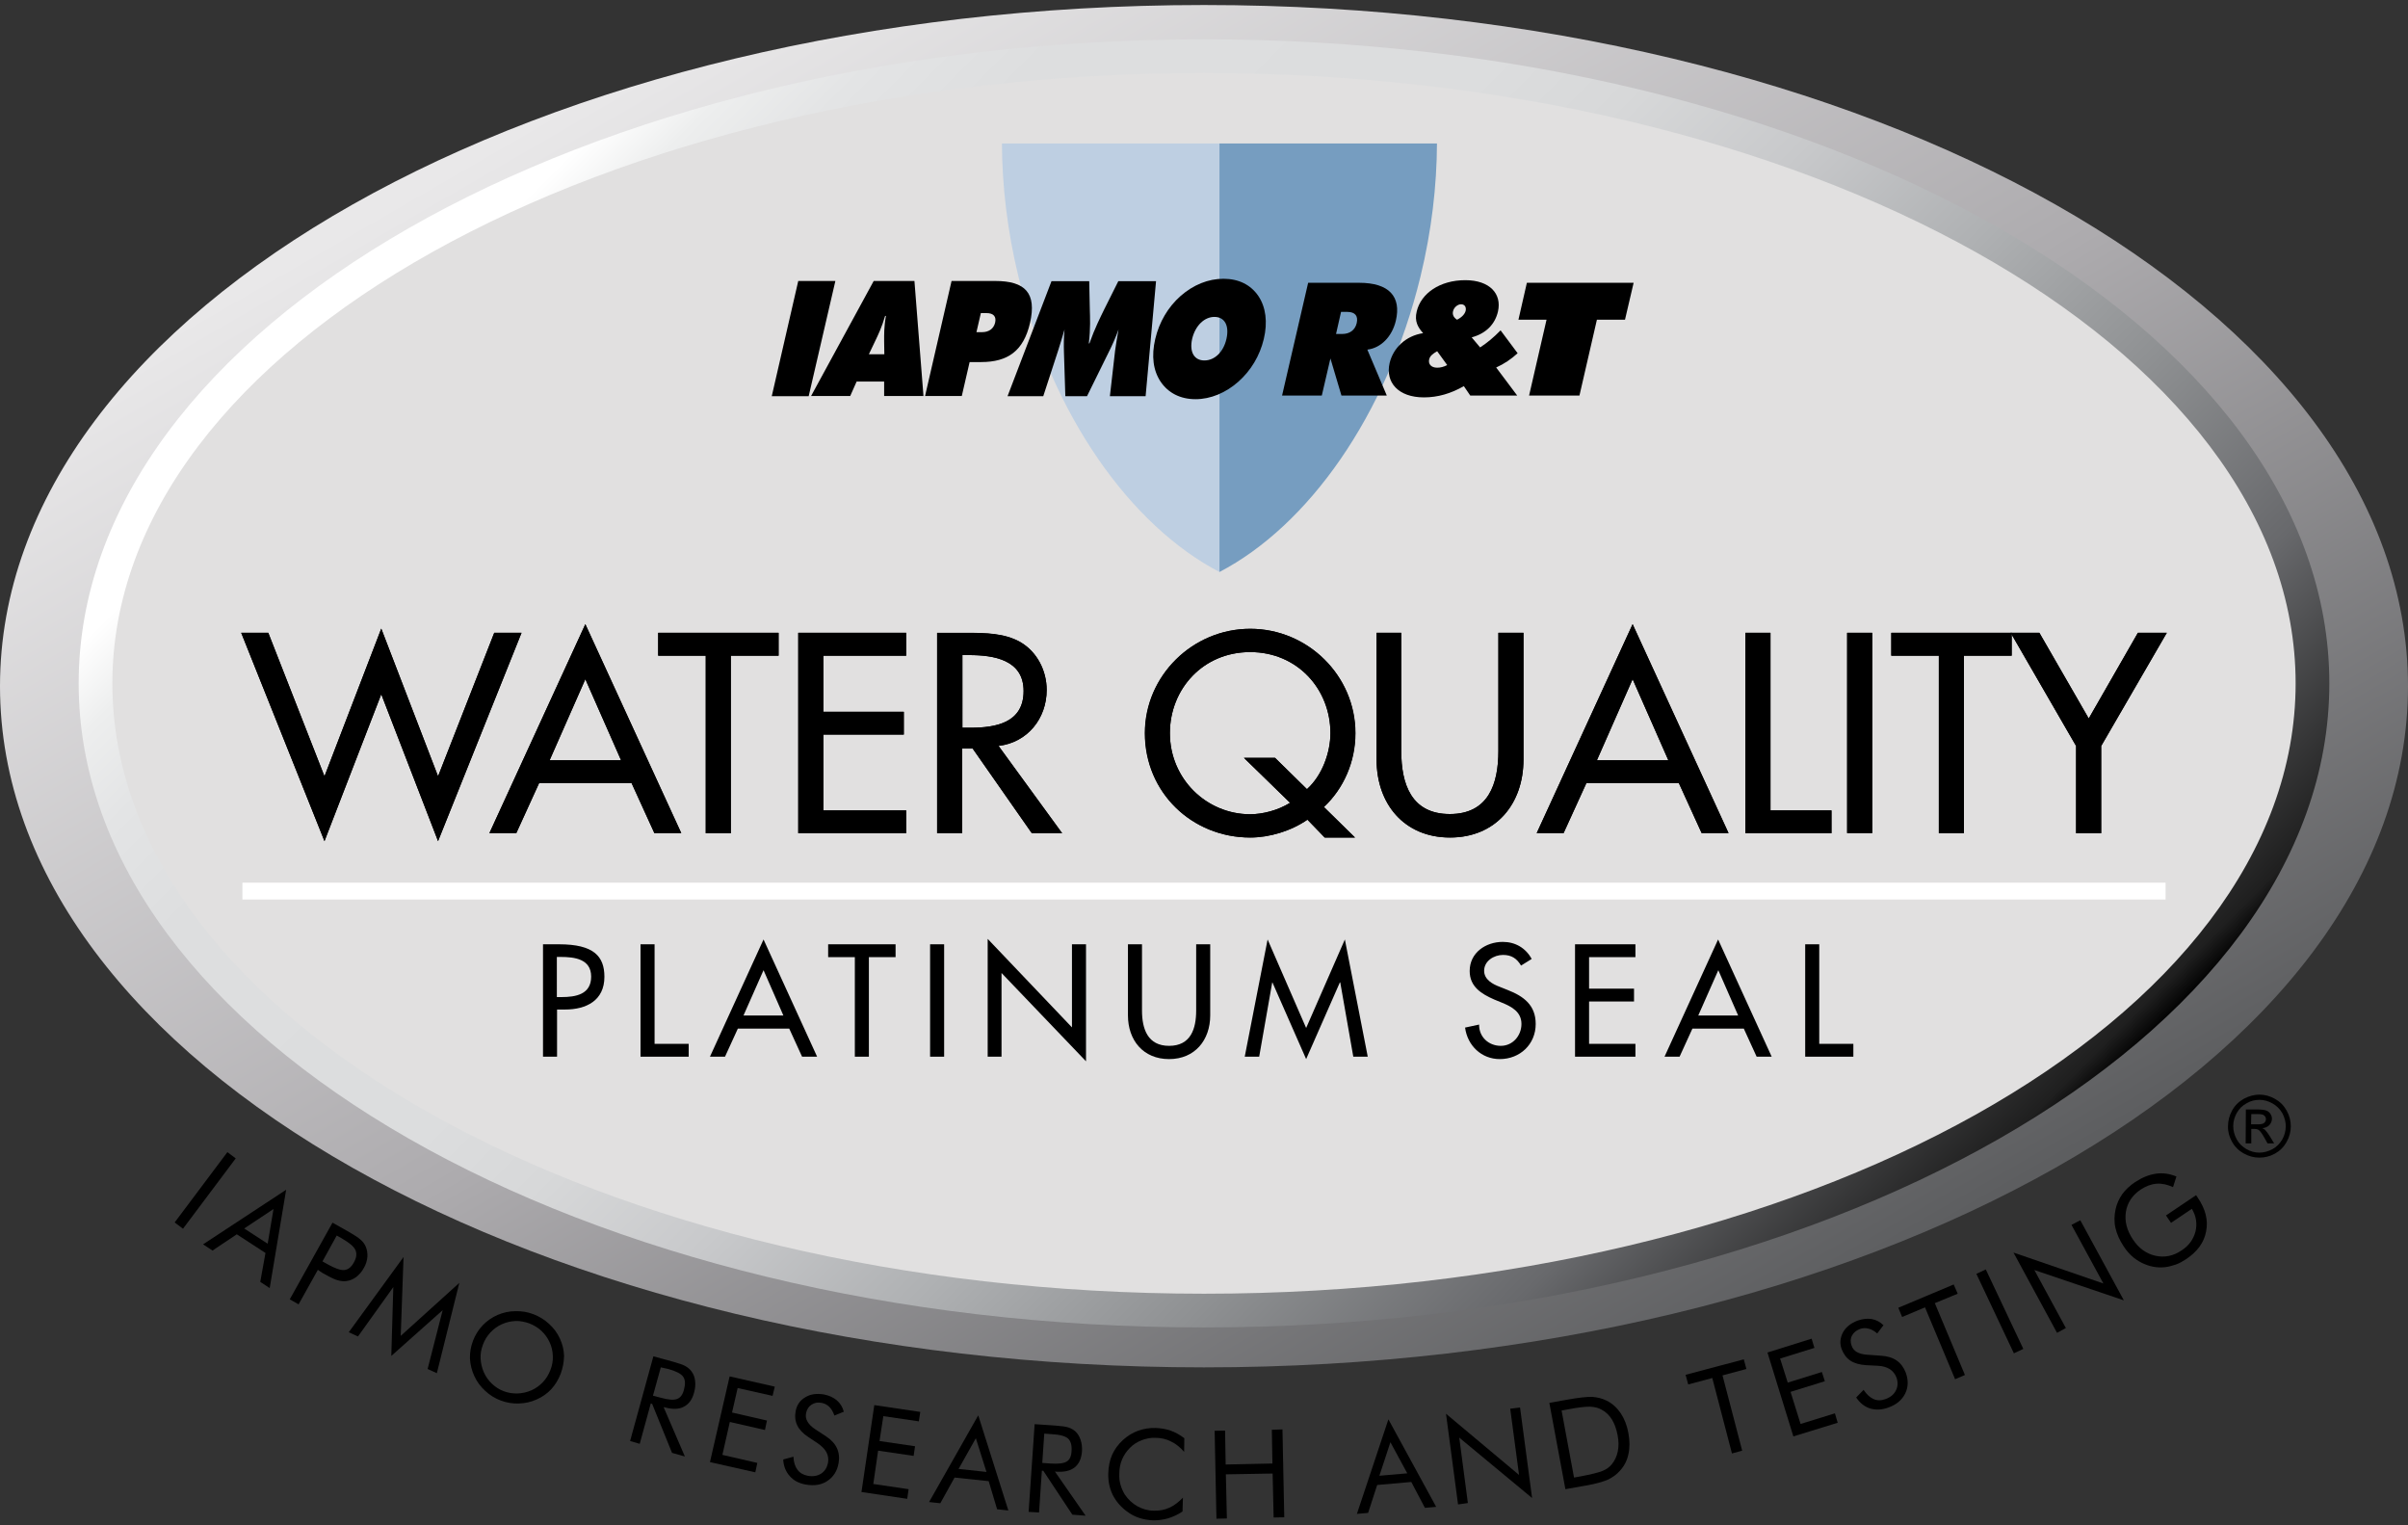 <svg xmlns="http://www.w3.org/2000/svg" xmlns:xlink="http://www.w3.org/1999/xlink" id="Capa_1" x="0px" y="0px" viewBox="0 0 1200 760" style="enable-background:new 0 0 1200 760;" xml:space="preserve"><rect x="0" y="0" width="1200" height="760" fill="#333333" stroke="none"/><style type="text/css">	.st0{clip-path:url(#SVGID_2_);fill:url(#SVGID_3_);}	.st1{clip-path:url(#SVGID_5_);fill:#E1E0E0;}	.st2{clip-path:url(#SVGID_7_);fill:url(#SVGID_8_);}	.st3{clip-path:url(#SVGID_10_);}	.st4{clip-path:url(#SVGID_10_);fill:#FFFFFF;}	.st5{clip-path:url(#SVGID_10_);fill:#BECFE2;}	.st6{clip-path:url(#SVGID_10_);fill:#769DC0;}</style><g>	<g>		<defs>			<path id="SVGID_1_" d="M600,2.5C268.6,2.5,0,154.4,0,341.9c0,187.4,268.6,339.4,600,339.4c331.4,0,600-152,600-339.4     C1200,154.4,931.4,2.5,600,2.5z"></path>		</defs>		<clipPath id="SVGID_2_">			<use xlink:href="#SVGID_1_" style="overflow:visible;"></use>		</clipPath>					<linearGradient id="SVGID_3_" gradientUnits="userSpaceOnUse" x1="524.513" y1="425.156" x2="532.904" y2="425.156" gradientTransform="matrix(50.048 86.686 86.686 -50.048 -62715.668 -24211.381)">			<stop offset="0" style="stop-color:#E9E8E9"></stop>			<stop offset="1.098900e-02" style="stop-color:#E9E8E9"></stop>			<stop offset="0.53" style="stop-color:#ADABAE"></stop>			<stop offset="0.995" style="stop-color:#5D5E60"></stop>			<stop offset="1" style="stop-color:#5D5E60"></stop>		</linearGradient>		<polygon class="st0" points="900,-517.1 1493.9,511.5 300,1200.9 -293.9,172.2   "></polygon>	</g>	<g>		<defs>			<rect id="SVGID_4_" y="2.5" width="1200" height="755"></rect>		</defs>		<clipPath id="SVGID_5_">			<use xlink:href="#SVGID_4_" style="overflow:visible;"></use>		</clipPath>		<path class="st1" d="M47.6,340.5C47.6,167.9,294.9,28,600,28c305.1,0,552.4,139.9,552.4,312.5c0,172.6-247.3,312.5-552.4,312.5    C294.9,652.9,47.6,513,47.6,340.5"></path>	</g>	<g>		<defs>			<path id="SVGID_6_" d="M56,340.5C56,172.8,300,36.4,600,36.4c300,0,544,136.4,544,304.1c0,167.7-244.1,304.1-544,304.1     C300,644.6,56,508.1,56,340.5 M39.2,340.5c0,176.9,251.6,320.9,560.8,320.9s560.8-143.9,560.8-320.9     c0-176.9-251.6-320.9-560.8-320.9S39.2,163.6,39.2,340.5"></path>		</defs>		<clipPath id="SVGID_7_">			<use xlink:href="#SVGID_6_" style="overflow:visible;"></use>		</clipPath>					<linearGradient id="SVGID_8_" gradientUnits="userSpaceOnUse" x1="524.577" y1="425.214" x2="532.969" y2="425.214" gradientTransform="matrix(76.984 76.984 76.984 -76.984 -72841.609 -7631.897)">			<stop offset="0" style="stop-color:#FFFFFF"></stop>			<stop offset="5.121970e-02" style="stop-color:#FFFFFF"></stop>			<stop offset="5.140800e-02" style="stop-color:#FFFFFF"></stop>			<stop offset="8.774930e-02" style="stop-color:#EDEEEE"></stop>			<stop offset="0.133" style="stop-color:#E3E4E5"></stop>			<stop offset="0.196" style="stop-color:#DDDEDF"></stop>			<stop offset="0.372" style="stop-color:#DCDDDE"></stop>			<stop offset="0.436" style="stop-color:#D7D8D9"></stop>			<stop offset="0.523" style="stop-color:#C8C9CB"></stop>			<stop offset="0.625" style="stop-color:#AFB1B3"></stop>			<stop offset="0.737" style="stop-color:#8F9193"></stop>			<stop offset="0.858" style="stop-color:#68696C"></stop>			<stop offset="0.985" style="stop-color:#1F1F1F"></stop>			<stop offset="1" style="stop-color:#000000"></stop>			<stop offset="1" style="stop-color:#151516"></stop>			<stop offset="1" style="stop-color:#4F4F51"></stop>			<stop offset="1" style="stop-color:#696A6C"></stop>			<stop offset="1" style="stop-color:#7D7E81"></stop>			<stop offset="1" style="stop-color:#8D8F91"></stop>			<stop offset="1" style="stop-color:#9A9B9E"></stop>			<stop offset="1" style="stop-color:#A3A5A7"></stop>			<stop offset="1" style="stop-color:#A9AAAD"></stop>			<stop offset="1" style="stop-color:#AAACAE"></stop>		</linearGradient>		<polygon class="st2" points="600,-541.2 1481.7,340.5 600,1222.2 -281.7,340.5   "></polygon>	</g>	<g>		<defs>			<rect id="SVGID_9_" y="2.5" width="1200" height="755"></rect>		</defs>		<clipPath id="SVGID_10_">			<use xlink:href="#SVGID_9_" style="overflow:visible;"></use>		</clipPath>		<path class="st3" d="M277.6,526.5h-7v-56h8c17.2,0,22.6,5.9,22.6,16.2c0,11.8-9,16.3-19.6,16.3h-4V526.5z M277.6,496.8h2.2    c7.1,0,14.8-1.3,14.8-10.2c0-8.8-8.3-9.8-15.2-9.8h-1.9V496.8z"></path>		<polygon class="st3" points="326.2,520.1 343.2,520.1 343.2,526.5 319.2,526.5 319.2,470.5 326.2,470.5   "></polygon>		<path class="st3" d="M367.7,512.5l-6.4,14h-7.5l26.7-58.4l26.7,58.4h-7.5l-6.4-14H367.7z M380.5,483.4l-10,22.6h19.9L380.5,483.4z    "></path>		<polygon class="st3" points="433,526.5 426,526.5 426,476.9 412.7,476.9 412.7,470.5 446.3,470.5 446.3,476.9 433,476.9   "></polygon>		<rect x="463.5" y="470.5" class="st3" width="7" height="56"></rect>		<polygon class="st3" points="492.2,467.8 534.2,511.9 534.2,470.5 541.2,470.5 541.2,528.8 499.1,484.8 499.1,526.5 492.2,526.5       "></polygon>		<path class="st3" d="M569.1,470.5v33c0,9.1,2.8,17.6,13.5,17.6c10.8,0,13.5-8.5,13.5-17.6v-33h7v35.4c0,12.3-7.6,21.8-20.5,21.8    s-20.5-9.4-20.5-21.8v-35.4H569.1z"></path>		<polygon class="st3" points="634.1,489.5 634,489.5 627.5,526.5 620.3,526.5 631.7,468.1 650.9,512.2 670.2,468.1 681.6,526.5     674.4,526.5 667.9,489.5 667.7,489.5 650.9,527.7   "></polygon>		<path class="st3" d="M758,481.1c-2.1-3.5-4.7-5.3-9-5.3c-4.5,0-9.4,3-9.4,7.9c0,4.4,4.3,6.7,7.8,8l4,1.6    c7.9,3.1,13.9,7.5,13.9,16.9c0,10.2-7.9,17.5-17.9,17.5c-9.1,0-16.1-6.7-17.3-15.7l7-1.5c-0.1,6.2,4.8,10.6,10.8,10.6    c6,0,10.3-5.1,10.3-10.9c0-6-4.8-8.6-9.7-10.6l-3.9-1.6c-6.4-2.8-12.2-6.4-12.2-14.2c0-9.1,8-14.5,16.5-14.5    c6.2,0,11.4,3,14.4,8.5L758,481.1z"></path>		<polygon class="st3" points="784.9,470.5 815,470.5 815,476.9 791.9,476.9 791.9,492.6 814.3,492.6 814.3,499 791.9,499     791.9,520.1 815,520.1 815,526.5 784.9,526.5   "></polygon>		<path class="st3" d="M843.4,512.5l-6.4,14h-7.5l26.7-58.4l26.7,58.4h-7.5l-6.4-14H843.4z M856.3,483.4l-10,22.6h19.9L856.3,483.4z    "></path>		<polygon class="st3" points="906.6,520.1 923.6,520.1 923.6,526.5 899.6,526.5 899.6,470.5 906.6,470.5   "></polygon>		<polygon class="st3" points="161.7,386.8 190,313.2 218.3,386.8 246.3,315.3 259.9,315.3 218.3,419.1 190,345.9 161.7,419.1     120.2,315.3 133.7,315.3   "></polygon>		<path class="st3" d="M268.7,390.1l-11.4,25h-13.4l47.8-104.1l47.8,104.1h-13.4l-11.4-25H268.7z M291.7,338.4l-17.8,40.4h35.6    L291.7,338.4z"></path>		<polygon class="st3" points="364.2,415.1 351.7,415.1 351.7,326.7 328,326.7 328,315.3 388,315.3 388,326.7 364.2,326.7   "></polygon>		<polygon class="st3" points="397.8,315.3 451.6,315.3 451.6,326.7 410.3,326.7 410.3,354.6 450.4,354.6 450.4,366 410.3,366     410.3,403.8 451.6,403.8 451.6,415.1 397.8,415.1   "></polygon>		<path class="st3" d="M529.3,415.1h-15.1l-29.5-42.2h-5.2v42.2h-12.5v-99.8h15.1c8.9,0,18.5,0.1,26.4,4.6    c8.4,4.9,13.1,14.3,13.1,23.8c0,14.3-9.6,26.2-24,27.9L529.3,415.1z M479.5,362.6h4c12.7,0,26.6-2.4,26.6-18.3    c0-15.6-14.9-17.9-27.2-17.9h-3.3V362.6z"></path>		<path class="st3" d="M660.2,417.3l-8.6-8.9c-8.2,5.7-19,8.9-28.5,8.9c-29,0-52.5-22.4-52.5-52c0-28.6,23.8-52,52.5-52    c28.7,0,52.4,23.4,52.4,52c0,14.2-5.8,27.5-15.7,36.8l15.5,15.2H660.2z M651.3,393.2c7.7-6.9,11.7-18.4,11.7-27.9    c0-22-16.5-40.4-40-40.4c-23.5,0-40,18.4-40,40.4c0,22.8,18.3,40.4,40,40.4c6.1,0,13.8-1.9,19.9-5.7l-23-22.4h15.5L651.3,393.2z"></path>		<path class="st3" d="M698.3,315.3v58.9c0,16.3,4.9,31.4,24.2,31.4s24.2-15.1,24.2-31.4v-58.9h12.5v63.2c0,22-13.7,38.8-36.6,38.8    s-36.6-16.8-36.6-38.8v-63.2H698.3z"></path>		<path class="st3" d="M790.6,390.1l-11.4,25h-13.4l47.8-104.1l47.8,104.1H848l-11.4-25H790.6z M813.6,338.4l-17.8,40.4h35.6    L813.6,338.4z"></path>		<polygon class="st3" points="882.3,403.8 912.7,403.8 912.7,415.1 869.8,415.1 869.8,315.3 882.3,315.3   "></polygon>		<rect x="920.5" y="315.3" class="st3" width="12.5" height="99.8"></rect>		<polygon class="st3" points="978.7,415.1 966.2,415.1 966.2,326.7 942.5,326.7 942.5,315.3 1002.5,315.3 1002.5,326.7     978.7,326.7   "></polygon>		<polygon class="st3" points="1002,315.3 1016.3,315.3 1040.9,358 1065.4,315.3 1079.8,315.3 1047.1,371.7 1047.1,415.1     1034.6,415.1 1034.6,371.7   "></polygon>		<rect x="120.8" y="439.8" class="st4" width="958.4" height="8.4"></rect>		<path class="st5" d="M607.7,285c-44.1-23-83.4-77.7-100.2-147.3c-5.5-22.6-8.1-45-8.2-66.2h108.4V285z"></path>		<path class="st6" d="M607.7,285c44.1-23,83.3-77.7,100.2-147.3c5.5-22.6,8.1-45,8.2-66.2H607.7V285z"></path>		<polygon class="st3" points="397.8,140 416.3,140 403,197.4 384.6,197.4   "></polygon>		<path class="st3" d="M435.4,140h20.3l4.5,57.3h-19.6l0-7.2h-13.7l-3.2,7.2h-19.5L435.4,140z M440.7,176.5l-0.1-6.5    c0-3.1-0.1-7.1,0.9-12.6h-0.4c-1.6,5.5-3.5,9.5-5,12.6l-3.1,6.5H440.7z"></path>		<path class="st3" d="M474.2,140H496c14.9,0,20.7,6,17.3,20.9c-3.2,13.9-11,19.5-24.4,19.5h-5.7l-3.9,16.9H461L474.2,140z     M486.6,165.5h2.8c3.5,0,5.8-1.8,6.5-4.7c0.7-3-0.7-4.8-4.3-4.8h-2.8L486.6,165.5z"></path>		<path class="st3" d="M555.7,174.7c0.3-2.3,0.9-5.9,1.7-10.5c-1.5,4.2-3.2,7.9-4.8,11.1l-10.9,22.1h-10.8l-0.7-22.1    c-0.1-3.3-0.1-7,0.3-11.1c-1.2,3.9-2.2,7.5-3.2,10.5l-7.4,22.7h-17.8l21.9-57.3h18.8l0.3,14.2c0.1,3.9,0.4,9.2-0.5,16.8h0.3    c2.7-7.6,5.5-13.1,7.4-17l7-14h18.8l-5.2,57.3h-17.8L555.7,174.7z"></path>		<path class="st3" d="M617.1,190.2c-6.2,5.5-13.8,8.7-21.3,8.7c-7.6,0-13.6-3.1-17.4-8.7c-3.7-5.5-4.7-12.8-2.7-21.3    c2-8.5,6.4-15.9,12.6-21.4c6.4-5.6,13.8-8.6,21.4-8.6c7.6,0,13.6,3,17.4,8.6c3.7,5.5,4.7,13,2.7,21.4    C627.8,177.3,623.4,184.6,617.1,190.2 M611.2,168.8c1.5-6.7-1-10.9-6-10.9s-9.5,4.3-11.1,10.9c-1.5,6.7,1.1,10.8,6.1,10.8    C605.2,179.6,609.7,175.5,611.2,168.8"></path>		<path class="st3" d="M709.6,198c-12.8,0-19.3-7.5-17.1-17.1c1.8-7.6,8.1-13.6,16.7-14.9c-2.6-2.9-4.4-5.9-3.2-10.8    c2.1-9,11.5-15.6,24.2-15.6c12.2,0,18.3,6.8,16.3,15.6c-1.5,6.5-6.1,11-13.1,12.9l4.2,5c3.4-2.2,6.8-5,10.2-8.5l8.5,11.4    c-3.3,3-6.7,5.3-10.7,7.1l10.5,14h-23.4l-3.2-4.7C723,196.1,716.5,198,709.6,198 M716.2,175c-2.3,1.3-3.6,2.4-4,4.1    c-0.5,2.2,0.9,4.1,4,4.1c1.7,0,3.2-0.4,5-1.3L716.2,175z M730.4,154.8c0.4-1.9-0.6-3.2-2.3-3.2c-1.7,0-3.6,1.6-4,3.5    c-0.4,1.7,0.3,3.1,2,4.2C728.5,158.1,730,156.5,730.4,154.8"></path>		<path class="st3" d="M651.9,140.9h25.4c15,0,21.1,6.9,18.3,18.9c-1.9,8-7.5,13.6-14.2,14.4l9.7,22.9h-22.6l-5.5-18.5l-4.3,18.5    h-19.8L651.9,140.9z M665.8,166.4h3.1c3.8,0,6.4-2,7.2-5.4c0.8-3.5-0.7-5.6-4.7-5.6h-3.1L665.8,166.4z"></path>		<polygon class="st3" points="770.7,159.3 756.7,159.3 760.9,140.9 814.1,140.9 809.8,159.3 795.8,159.3 787.1,197.1 762,197.1       "></polygon>					<rect x="80.3" y="590.7" transform="matrix(0.6 -0.8 0.8 0.6 -433.705 318.913)" class="st3" width="43.8" height="5.2"></rect>		<path class="st3" d="M142.6,592.8l-8.2,49l-4.7-3.1l2.6-14.4l-14.3-9.3l-12.1,8.1l-4.7-3.1L142.6,592.8z M136.3,602.4l-14.6,9.7    l11.7,7.6L136.3,602.4z"></path>		<path class="st3" d="M158.4,632.7l-9.6,17.2l-4.4-2.5l21.3-38.2l8,4.5c2.8,1.6,4.8,2.9,5.9,3.9c1.2,1,2,2.1,2.6,3.4    c0.7,1.6,1,3.3,0.9,5.2c-0.2,1.9-0.7,3.8-1.8,5.6c-1,1.9-2.3,3.3-3.8,4.5c-1.5,1.1-3.2,1.8-4.9,2c-1.4,0.2-2.8,0-4.3-0.4    c-1.5-0.4-3.6-1.4-6.4-3l-1.3-0.7L158.4,632.7z M160.7,628.5l2.3,1.3c3.9,2.2,6.8,3.2,8.6,3c1.9-0.2,3.4-1.4,4.7-3.7    c1.4-2.4,1.6-4.5,0.8-6.3c-0.8-1.8-3.2-3.7-7-5.9l-2.3-1.3L160.7,628.5z"></path>		<polygon class="st3" points="195,675.6 196,641.3 178.4,665.9 173.8,663.8 201.1,626.3 199.7,665.6 228.9,639.2 217.7,684.2     213.1,682.1 220.6,652.8   "></polygon>		<path class="st3" d="M279.4,684.5c-1.1,2.9-2.7,5.5-4.7,7.7c-2.1,2.2-4.5,3.9-7.3,5.1c-2.8,1.3-5.8,1.9-8.9,2    c-3.1,0.1-6.1-0.4-9-1.5c-2.9-1.1-5.5-2.7-7.7-4.8c-2.3-2.1-4.1-4.5-5.4-7.3c-1.3-2.8-2-5.7-2.2-8.7c-0.1-3,0.4-6,1.5-8.9    c1.1-2.9,2.7-5.5,4.8-7.7c2.1-2.2,4.5-3.9,7.4-5.2c2.8-1.2,5.8-1.9,8.9-1.9c3.1-0.1,6.1,0.4,9,1.5c2.9,1.1,5.5,2.7,7.8,4.8    c2.3,2.1,4.1,4.5,5.4,7.3c1.3,2.8,2,5.7,2.1,8.7C281,678.6,280.5,681.6,279.4,684.5 M251.1,693.2c2.2,0.8,4.5,1.2,6.9,1.1    c2.3-0.1,4.6-0.6,6.9-1.6c2.2-1,4.1-2.4,5.7-4.1c1.6-1.7,2.8-3.7,3.7-6c0.9-2.3,1.3-4.6,1.2-7c-0.1-2.4-0.6-4.7-1.6-6.8    c-1-2.2-2.4-4.1-4.1-5.7c-1.7-1.6-3.7-2.8-6-3.7c-2.3-0.8-4.6-1.3-6.9-1.2c-2.3,0.1-4.6,0.6-6.8,1.6c-2.2,1-4.1,2.4-5.7,4.1    c-1.6,1.7-2.9,3.8-3.7,6c-0.9,2.3-1.3,4.6-1.2,6.9c0.1,2.3,0.6,4.6,1.6,6.9c1,2.3,2.4,4.2,4.1,5.8    C246.9,691.1,248.9,692.4,251.1,693.2"></path>		<path class="st3" d="M314,718l11.6-42.2l9.9,2.7c2.8,0.8,4.9,1.5,6.1,2.2c1.2,0.7,2.2,1.5,3,2.6c1,1.3,1.6,2.9,1.8,4.7    c0.2,1.8,0.1,3.7-0.5,5.8c-0.9,3.5-2.6,5.8-5.1,7.1c-2.4,1.3-5.5,1.4-9.2,0.4l-0.9-0.2l10.6,24.6l-6.4-1.8l-9.9-24.4l-0.7-0.2    l-5.5,20.1L314,718z M329.3,681.3l-3.9,14.1l3.8,1c3.9,1.1,6.7,1.3,8.3,0.6c1.6-0.6,2.8-2.2,3.4-4.8c0.7-2.7,0.6-4.8-0.5-6.3    c-1.1-1.5-3.5-2.7-7.4-3.8L329.3,681.3z"></path>		<polygon class="st3" points="353.8,728.5 363.6,685.8 386.1,690.9 385,695.5 367.6,691.6 364.8,703.8 382.2,707.8 381.2,712.5     363.7,708.5 360,724.9 377.4,728.9 376.4,733.6   "></polygon>		<path class="st3" d="M411.7,715.7c2.6,1.7,4.4,3.7,5.4,5.9c1,2.2,1.3,4.7,0.8,7.4c-0.7,4-2.6,6.9-5.6,8.9c-3,2-6.5,2.5-10.7,1.8    c-3.4-0.6-6.1-2-8-4.2c-2-2.2-3.1-4.9-3.3-8.3l5.1-1.4c0.1,2.7,0.8,4.9,2,6.5c1.2,1.6,2.9,2.6,5.1,3c2.6,0.5,4.8,0.1,6.6-1    c1.9-1.2,3-3,3.5-5.3c0.4-1.9,0.1-3.7-0.7-5.3c-0.8-1.6-2.3-3.1-4.3-4.5l-4.8-3.2c-2.6-1.7-4.5-3.7-5.5-5.8    c-1-2.1-1.3-4.5-0.8-7.1c0.6-3.1,2.2-5.4,4.8-6.9c2.6-1.6,5.7-2,9.3-1.4c2.6,0.5,4.7,1.5,6.4,2.9c1.7,1.5,2.9,3.3,3.5,5.7    l-4.7,1.9c-0.6-1.8-1.5-3.3-2.5-4.3c-1-1-2.3-1.7-3.8-2c-1.9-0.4-3.6-0.1-5.1,0.9c-1.4,0.9-2.3,2.3-2.7,4.2    c-0.3,1.5-0.1,2.9,0.7,4.2c0.7,1.3,2,2.6,3.8,3.8L411.7,715.7z"></path>		<polygon class="st3" points="429.3,743.4 435.7,700.1 458.6,703.5 457.9,708.2 440.2,705.6 438.3,718 456,720.6 455.3,725.4     437.6,722.8 435.2,739.4 452.8,742 452.1,746.8   "></polygon>		<path class="st3" d="M487.5,705.2l15,47.4l-5.6-0.6l-4.2-14l-17-1.8l-7.1,12.8l-5.6-0.6L487.5,705.2z M486.3,716.6l-8.6,15.3    l13.9,1.5L486.3,716.6z"></path>		<path class="st3" d="M512.6,753.3l3-43.7l10.3,0.7c2.9,0.2,5.1,0.5,6.4,0.9c1.3,0.4,2.5,1.1,3.5,1.9c1.2,1.1,2.1,2.5,2.7,4.3    c0.6,1.7,0.8,3.7,0.7,5.7c-0.3,3.6-1.4,6.2-3.6,8c-2.1,1.7-5.1,2.4-9,2.2l-0.9-0.1l15.3,22l-6.6-0.5l-14.5-21.9l-0.7,0l-1.4,20.8    L512.6,753.3z M520.4,714.3l-1,14.6l4,0.3c4.1,0.3,6.8-0.1,8.2-1c1.5-0.9,2.3-2.7,2.4-5.3c0.2-2.8-0.4-4.8-1.7-6.1    c-1.3-1.2-4-2-8-2.2L520.4,714.3z"></path>		<path class="st3" d="M590.1,723.4c-2-2.3-4.2-4.1-6.6-5.2c-2.3-1.2-5-1.8-7.8-1.8c-2.3-0.1-4.6,0.4-6.8,1.2    c-2.2,0.9-4.2,2.1-5.8,3.8c-1.7,1.7-3,3.6-3.9,5.7c-0.9,2.1-1.4,4.5-1.4,7.1c-0.1,2,0.1,3.9,0.6,5.6c0.5,1.7,1.2,3.3,2.1,4.8    c1.7,2.5,3.8,4.5,6.3,5.9c2.5,1.4,5.3,2.2,8.2,2.2c2.8,0.1,5.4-0.4,7.8-1.5c2.4-1.1,4.6-2.8,6.7-5l-0.2,6.9    c-2.2,1.5-4.6,2.6-7.1,3.4c-2.5,0.7-5.1,1.1-7.8,1c-2.3-0.1-4.6-0.5-6.7-1.2c-2.2-0.7-4.2-1.8-6.1-3.2c-3.1-2.3-5.5-5.1-7.1-8.3    c-1.6-3.3-2.3-6.8-2.2-10.7c0.1-3.4,0.7-6.4,1.9-9.2c1.2-2.7,3-5.2,5.4-7.4c2.3-2.1,4.8-3.6,7.5-4.6c2.7-1,5.7-1.5,8.9-1.4    c2.5,0.1,5,0.5,7.3,1.3c2.3,0.8,4.7,2.1,6.9,3.8L590.1,723.4z"></path>		<polygon class="st3" points="606.2,756.7 605.3,712.9 610.5,712.8 610.8,729.7 634.1,729.2 633.8,712.4 639.1,712.2 640,756     634.7,756.1 634.2,734.2 610.9,734.6 611.4,756.6   "></polygon>		<path class="st3" d="M691.9,707.2l23.8,43.6l-5.6,0.5l-6.8-12.9l-17,1.5l-4.5,13.9l-5.6,0.5L691.9,707.2z M692.9,718.6l-5.5,16.7    l13.9-1.2L692.9,718.6z"></path>		<polygon class="st3" points="726.6,749.6 720.6,704.4 757,734.9 752.6,701.9 757.5,701.3 763.5,746.4 727.2,716.3 731.5,748.9       "></polygon>		<path class="st3" d="M780.1,742l-8-43l8.3-1.5c6.1-1.1,10.5-1.6,13.1-1.5c2.6,0.2,5,0.8,7.2,1.9c2.8,1.4,5.1,3.5,7,6.3    c1.8,2.7,3.1,6,3.8,9.9c0.7,3.8,0.7,7.4,0,10.5c-0.7,3.2-2.1,5.9-4.3,8.3c-1.6,1.8-3.6,3.2-5.8,4.3c-2.3,1-6,2.1-11.1,3l-1.8,0.3    L780.1,742z M784.4,736.2l3.3-0.6c5.3-1,8.9-1.9,10.9-2.7c1.9-0.8,3.5-1.9,4.6-3.3c1.5-1.8,2.5-4,3-6.4c0.5-2.5,0.5-5.2-0.1-8.2    c-0.6-3-1.5-5.6-2.8-7.7c-1.3-2.1-3-3.8-5.1-4.9c-1.6-0.9-3.4-1.4-5.6-1.5c-2.2-0.1-5.9,0.3-11.1,1.3l-3.3,0.6L784.4,736.2z"></path>		<polygon class="st3" points="863.1,724.2 853.3,686.6 841.3,689.8 840,685 869,677.3 870.3,682.1 858.4,685.3 868.2,722.8   "></polygon>		<polygon class="st3" points="893.7,715.7 880.8,673.9 902.8,667 904.2,671.6 887.1,676.9 890.9,688.9 907.9,683.6 909.4,688.2     892.3,693.5 897.3,709.5 914.4,704.2 915.8,708.9   "></polygon>		<path class="st3" d="M937.5,675.5c3.1,0.2,5.7,1,7.7,2.4c2,1.4,3.5,3.4,4.5,6c1.4,3.8,1.3,7.3-0.3,10.5c-1.6,3.2-4.4,5.5-8.3,6.9    c-3.2,1.2-6.3,1.3-9.1,0.5c-2.8-0.9-5.1-2.7-7-5.5l3.7-3.8c1.5,2.3,3.2,3.8,5,4.6c1.8,0.8,3.8,0.8,5.9,0c2.5-0.9,4.2-2.3,5.2-4.3    c1-2,1.1-4.1,0.3-6.4c-0.7-1.8-1.8-3.2-3.3-4.2c-1.6-1-3.6-1.6-6.1-1.7l-5.8-0.3c-3.1-0.2-5.7-0.9-7.7-2.2c-2-1.3-3.4-3.2-4.4-5.7    c-1.1-2.9-0.8-5.7,0.6-8.4c1.5-2.7,3.9-4.6,7.3-5.9c2.5-0.9,4.8-1.1,7-0.8c2.2,0.4,4.2,1.4,5.9,3.1l-3.1,4.1    c-1.5-1.3-3-2.1-4.4-2.4c-1.4-0.4-2.9-0.3-4.3,0.2c-1.8,0.7-3.1,1.8-3.9,3.3c-0.8,1.5-0.8,3.2-0.2,4.9c0.5,1.5,1.4,2.6,2.7,3.3    c1.3,0.7,3,1.2,5.2,1.3L937.5,675.5z"></path>		<polygon class="st3" points="974.3,687.2 959.3,651.4 947.9,656.2 946,651.6 973.6,640 975.6,644.6 964.2,649.3 979.2,685.1   "></polygon>		<polygon class="st3" points="1003.6,674.3 984.9,634.7 989.6,632.5 1008.3,672.1   "></polygon>		<polygon class="st3" points="1025.1,664.1 1003.4,624.1 1048.2,639.5 1032.3,610.3 1036.7,608 1058.4,647.9 1013.8,632.8     1029.5,661.7   "></polygon>		<path class="st3" d="M1079.4,605.6l15-10.1l0.8,1.2c3.9,5.7,5.3,11.3,4.2,16.8c-1,5.5-4.3,10.1-10,13.9c-1.7,1.1-3.4,2.1-5.2,2.7    s-3.6,1.1-5.4,1.3c-4.1,0.4-7.9-0.4-11.5-2.2s-6.6-4.5-9-8.2c-2-3-3.4-6.1-4.1-9.2c-0.7-3.1-0.6-6.2,0.1-9.4    c0.6-2.7,1.7-5.1,3.3-7.4c1.6-2.2,3.8-4.3,6.4-6c3.5-2.3,6.9-3.7,10.4-4.2c3.4-0.5,6.8,0,10.2,1.4l-1.7,5.3    c-2.8-1.3-5.5-1.9-8.2-1.7c-2.7,0.2-5.3,1.2-7.9,2.9c-4.2,2.8-6.7,6.6-7.4,11.2c-0.7,4.6,0.5,9.2,3.6,13.8c2.9,4.3,6.6,7,11.2,8    c4.5,1,8.9,0.1,13-2.7c3.7-2.4,5.9-5.6,6.9-9.4c0.9-3.8,0.4-7.6-1.8-11.3l-10.4,7L1079.4,605.6z"></path>		<polygon class="st3" points="161.7,386.8 190,313.2 218.3,386.8 246.3,315.3 259.9,315.3 218.3,419.1 190,345.9 161.7,419.1     120.2,315.3 133.7,315.3   "></polygon>		<path class="st3" d="M268.7,390.1l-11.4,25h-13.4l47.8-104.1l47.8,104.1h-13.4l-11.4-25H268.7z M291.7,338.4l-17.8,40.4h35.6    L291.7,338.4z"></path>		<polygon class="st3" points="364.2,415.2 351.7,415.2 351.7,326.7 328,326.7 328,315.3 388,315.3 388,326.7 364.2,326.7   "></polygon>		<polygon class="st3" points="397.8,315.3 451.6,315.3 451.6,326.7 410.3,326.7 410.3,354.7 450.4,354.7 450.4,366 410.3,366     410.3,403.8 451.6,403.8 451.6,415.2 397.8,415.2   "></polygon>		<path class="st3" d="M529.3,415.2h-15.1l-29.5-42.2h-5.2v42.2H467v-99.8h15.1c8.9,0,18.5,0.1,26.4,4.6    c8.4,4.9,13.1,14.3,13.1,23.8c0,14.3-9.6,26.2-24,27.9L529.3,415.2z M479.5,362.6h4c12.7,0,26.6-2.4,26.6-18.3    c0-15.6-14.9-17.9-27.2-17.9h-3.3V362.6z"></path>		<path class="st3" d="M660.1,417.3l-8.6-8.9c-8.2,5.7-19,8.9-28.5,8.9c-29,0-52.5-22.4-52.5-52c0-28.6,23.8-52,52.5-52    c28.7,0,52.4,23.4,52.4,52c0,14.2-5.8,27.5-15.7,36.8l15.5,15.2H660.1z M651.3,393.2c7.7-6.9,11.7-18.4,11.7-27.9    c0-22-16.5-40.4-40-40.4c-23.5,0-40,18.4-40,40.4c0,22.8,18.3,40.4,40,40.4c6.1,0,13.8-1.9,19.9-5.7l-23-22.4h15.5L651.3,393.2z"></path>		<path class="st3" d="M698.3,315.3v58.9c0,16.3,4.9,31.4,24.2,31.4s24.2-15.1,24.2-31.4v-58.9h12.5v63.2c0,22-13.7,38.8-36.6,38.8    s-36.6-16.8-36.6-38.8v-63.2H698.3z"></path>		<path class="st3" d="M790.6,390.1l-11.4,25h-13.4l47.8-104.1l47.8,104.1H848l-11.4-25H790.6z M813.6,338.4l-17.8,40.4h35.6    L813.6,338.4z"></path>		<polygon class="st3" points="882.3,403.8 912.7,403.8 912.7,415.2 869.8,415.2 869.8,315.3 882.3,315.3   "></polygon>		<rect x="920.5" y="315.3" class="st3" width="12.5" height="99.8"></rect>		<polygon class="st3" points="978.7,415.2 966.2,415.2 966.2,326.7 942.5,326.7 942.5,315.3 1002.5,315.3 1002.5,326.7     978.7,326.7   "></polygon>		<polygon class="st3" points="1002,315.3 1016.3,315.3 1040.9,358 1065.4,315.3 1079.8,315.3 1047.1,371.7 1047.1,415.2     1034.6,415.2 1034.6,371.7   "></polygon>		<path class="st3" d="M1126,545.4c2.6,0,5.2,0.7,7.7,2.1c2.5,1.4,4.4,3.3,5.8,5.8c1.4,2.5,2.1,5.1,2.1,7.9c0,2.7-0.7,5.3-2.1,7.8    c-1.4,2.5-3.3,4.4-5.8,5.8c-2.5,1.4-5.1,2-7.8,2c-2.7,0-5.3-0.7-7.8-2.1c-2.5-1.4-4.4-3.3-5.8-5.8c-1.4-2.5-2.1-5.1-2-7.8    c0-2.7,0.7-5.4,2.1-7.9c1.4-2.5,3.4-4.4,5.9-5.8C1120.8,546.1,1123.4,545.4,1126,545.4 M1126,548c-2.2,0-4.4,0.5-6.4,1.7    c-2.1,1.1-3.7,2.7-4.9,4.8c-1.2,2.1-1.8,4.3-1.8,6.6c0,2.3,0.6,4.4,1.7,6.5c1.1,2.1,2.8,3.7,4.8,4.9c2.1,1.2,4.2,1.8,6.5,1.8    c2.3,0,4.4-0.6,6.5-1.7c2.1-1.1,3.7-2.8,4.9-4.8c1.2-2.1,1.7-4.2,1.8-6.5c0-2.3-0.6-4.5-1.7-6.6c-1.2-2.1-2.8-3.7-4.9-4.9    C1130.4,548.6,1128.2,548,1126,548 M1119.1,569.7l0.1-16.9l5.8,0c2,0,3.4,0.2,4.3,0.5c0.9,0.3,1.6,0.9,2.1,1.6    c0.5,0.8,0.8,1.6,0.8,2.5c0,1.2-0.5,2.3-1.3,3.2c-0.9,0.9-2.1,1.4-3.5,1.5c0.6,0.3,1.1,0.6,1.4,0.9c0.7,0.7,1.5,1.8,2.5,3.4l2,3.3    l-3.3,0l-1.5-2.7c-1.2-2.1-2.1-3.4-2.8-3.9c-0.5-0.4-1.2-0.6-2.2-0.6l-1.6,0l0,7.2L1119.1,569.7z M1121.8,560.2l3.3,0    c1.6,0,2.7-0.2,3.2-0.7c0.6-0.5,0.9-1.1,0.9-1.9c0-0.5-0.1-0.9-0.4-1.3c-0.3-0.4-0.7-0.7-1.1-0.9c-0.5-0.2-1.4-0.3-2.7-0.3l-3.1,0    L1121.8,560.2z"></path>	</g></g></svg>